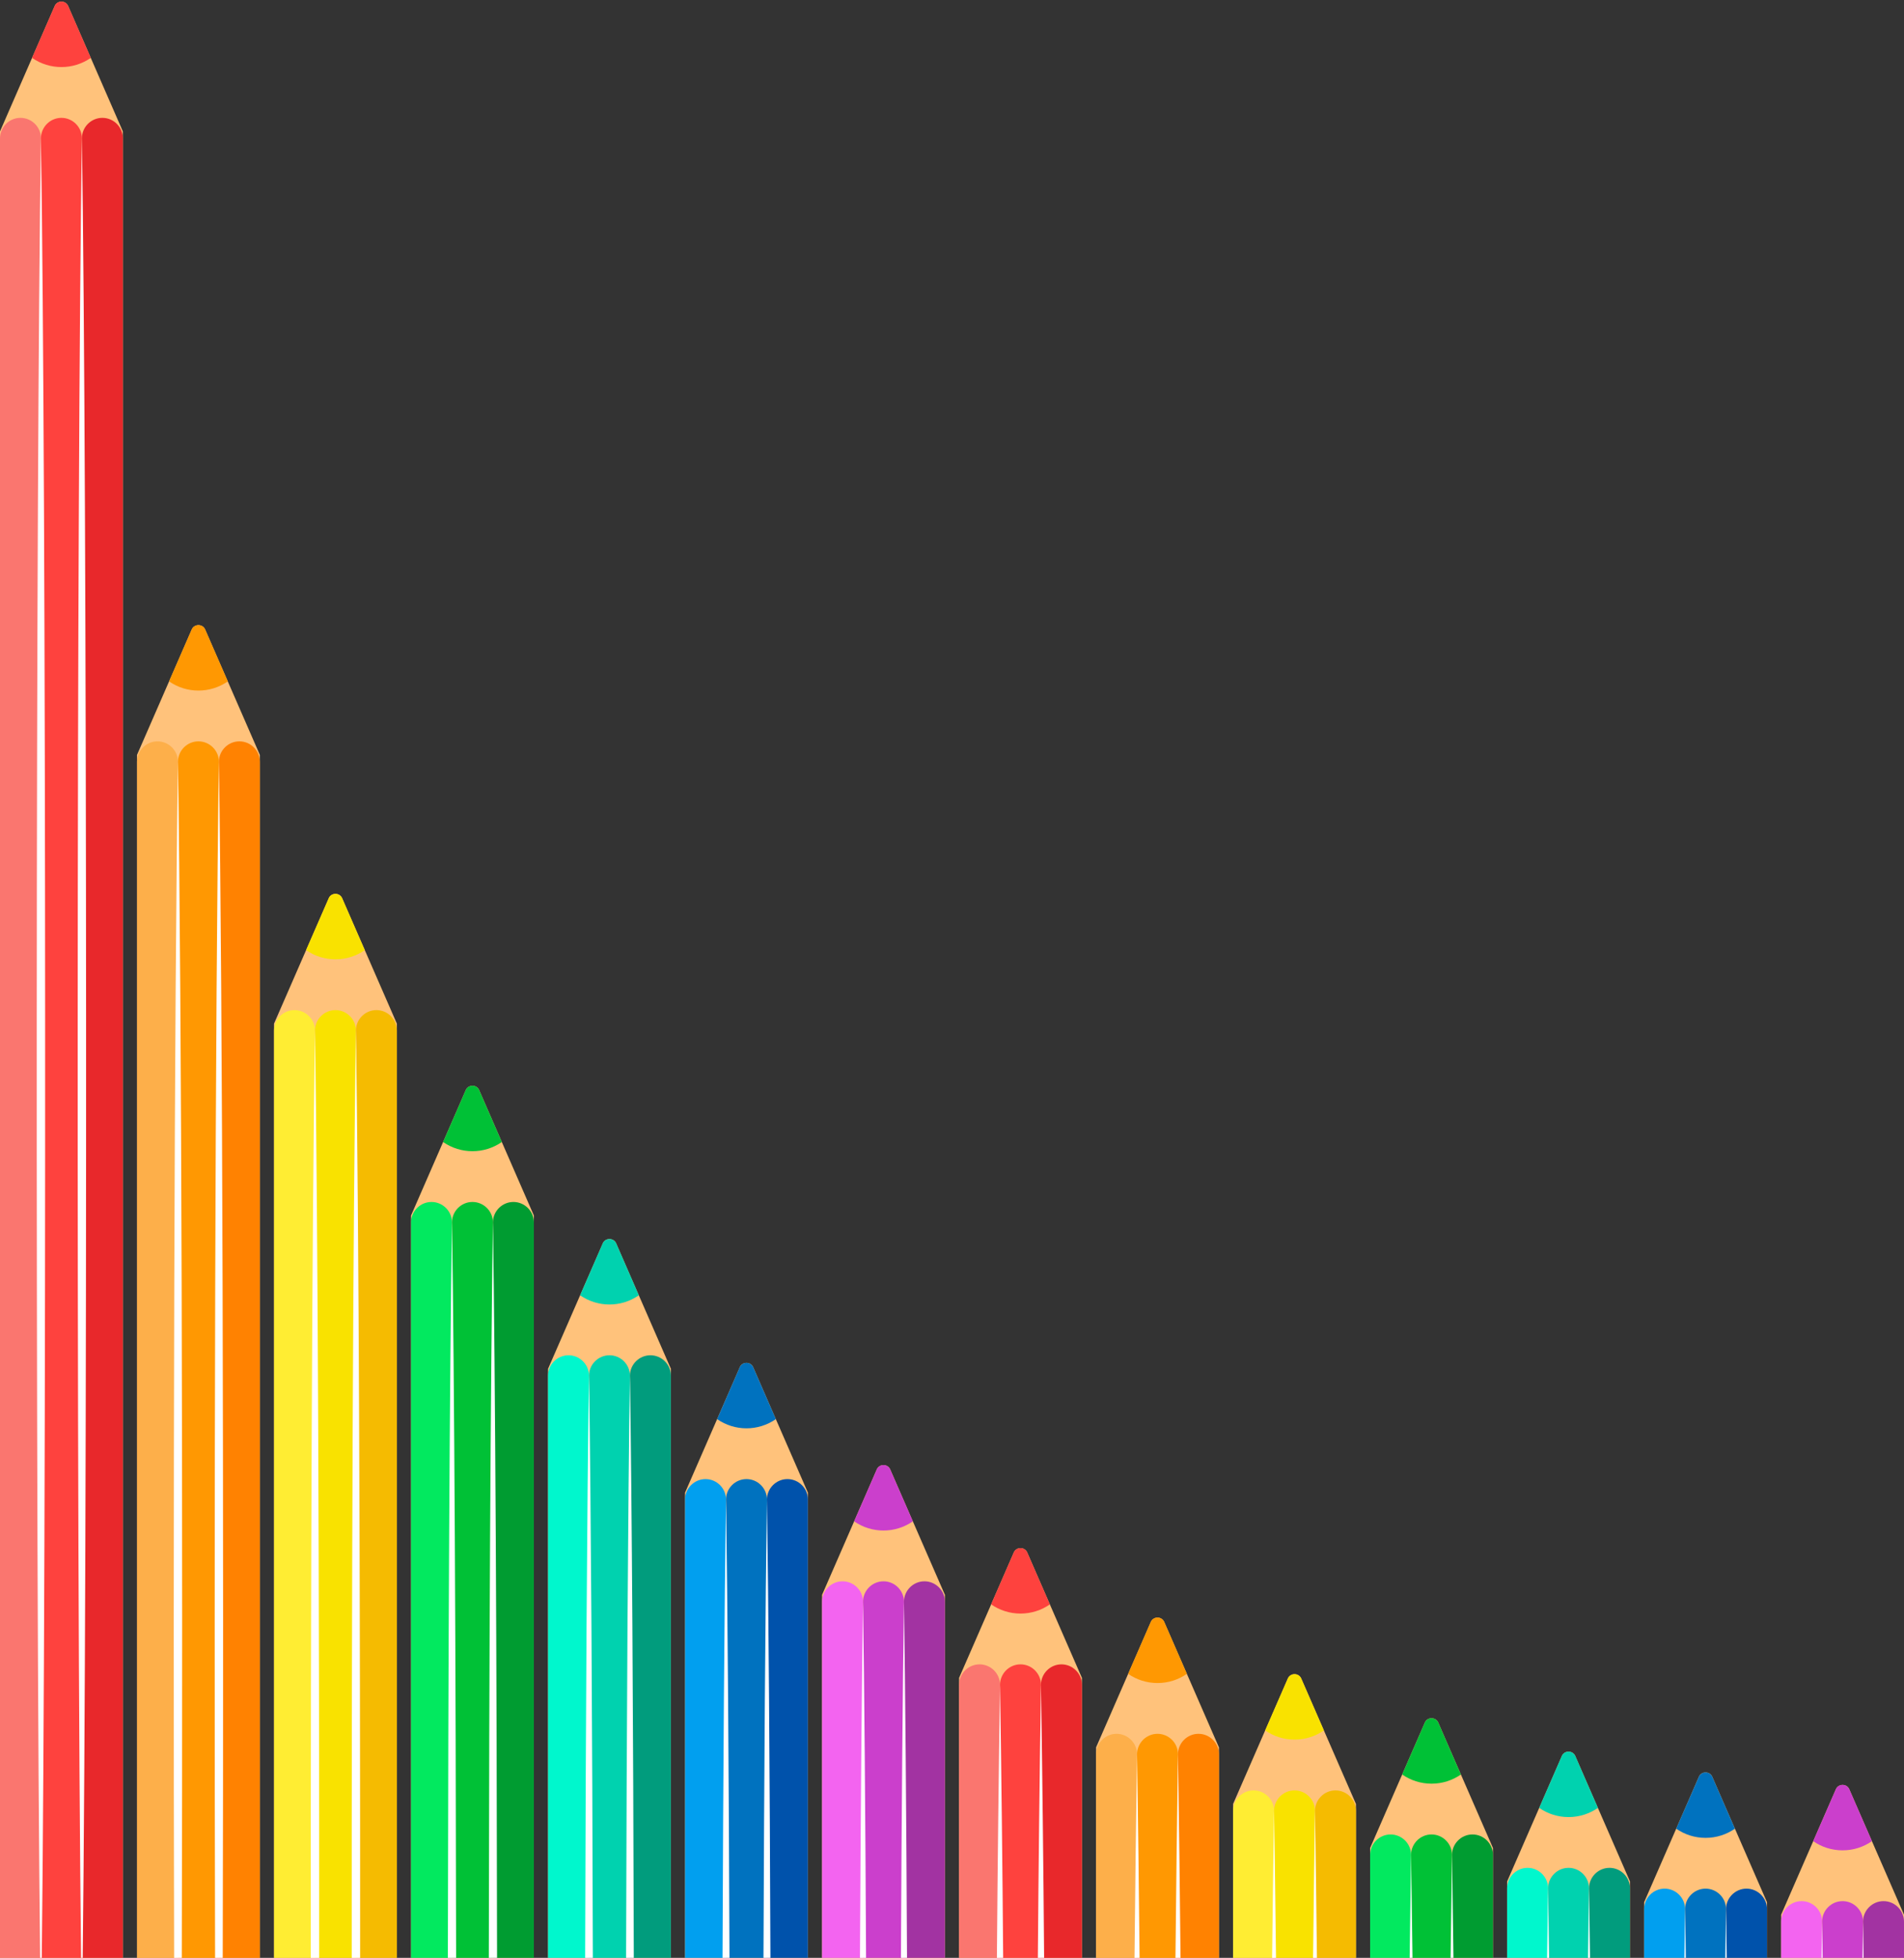 <?xml version="1.0" encoding="UTF-8"?>
<!DOCTYPE svg PUBLIC '-//W3C//DTD SVG 1.0//EN'
          'http://www.w3.org/TR/2001/REC-SVG-20010904/DTD/svg10.dtd'>
<svg clip-rule="evenodd" fill-rule="evenodd" height="2548.2" image-rendering="optimizeQuality" preserveAspectRatio="xMidYMid meet" shape-rendering="geometricPrecision" text-rendering="geometricPrecision" version="1.0" viewBox="-0.0 -2.1 2479.0 2548.2" width="2479.0" xmlns="http://www.w3.org/2000/svg" xmlns:xlink="http://www.w3.org/1999/xlink" zoomAndPan="magnify"
><rect x="-0.0" y="-2.1" width="2479.0" height="2548.2" fill="#333333" stroke="none"/><g
  ><g
    ><g
      ><g
        ><path d="M159.94 168.92l0 2377.17 -159.94 0 0 -2377.17 71.08 -162.9c3.08,-7.88 14.17,-7.94 17.53,-0.59l71.33 163.49z" fill="#ffc27b"
        /></g
        ><g
        ><path d="M88.61 5.43l29.59 67.81c-22.96,15.94 -53.5,15.93 -76.45,0l29.33 -67.22c3.01,-7.68 13.92,-8.15 17.53,-0.59z" fill="#fe423e"
        /></g
        ><g
        ><path d="M26.66 151.28c14.66,0 26.65,11.99 26.65,26.66l0 2368.15 -53.31 0 0 -2368.15c0,-14.67 11.99,-26.66 26.66,-26.66z" fill="#fa766f"
        /></g
        ><g
        ><path d="M79.97 151.28c-14.66,0 -26.66,11.99 -26.66,26.66l0 2368.15 53.32 0 0 -2368.15c0,-14.67 -11.99,-26.66 -26.66,-26.66z" fill="#fe423e"
        /></g
        ><g
        ><path d="M133.29 151.28c14.66,0 26.65,11.99 26.65,26.66l0 2368.15 -53.31 0 0 -2368.15c0,-14.67 11.99,-26.66 26.66,-26.66z" fill="#e8282b"
        /></g
        ><g
        ><path d="M53.31 177.93c-6.93,453.39 -7.28,1821.77 -1.05,2368.16l2.11 0c6.23,-546.39 5.88,-1914.77 -1.06,-2368.16z" fill="#fff"
        /></g
        ><g
        ><path d="M106.63 177.93c-6.94,453.39 -7.29,1821.77 -1.06,2368.16l2.12 0c6.23,-546.39 5.88,-1914.77 -1.06,-2368.16z" fill="#fff"
        /></g
      ></g
      ><g
      ><g
        ><path d="M338.33 980.44l0 1565.65 -159.94 0 0 -1565.65 71.08 -162.9c3.08,-7.88 14.17,-7.94 17.53,-0.59l71.33 163.49z" fill="#ffc27b"
        /></g
        ><g
        ><path d="M267 816.95l29.59 67.81c-22.96,15.94 -53.5,15.94 -76.45,0l29.33 -67.22c3.01,-7.68 13.92,-8.15 17.53,-0.59z" fill="#ff9802"
        /></g
        ><g
        ><path d="M205.05 962.8c14.66,0 26.65,11.99 26.65,26.66l0 1556.63 -53.31 0 0 -1556.63c0,-14.67 11.99,-26.66 26.66,-26.66z" fill="#fdaf4a"
        /></g
        ><g
        ><path d="M258.36 962.8c-14.66,0 -26.66,11.99 -26.66,26.66l0 1556.63 53.32 0 0 -1556.63c0,-14.67 -12,-26.66 -26.66,-26.66z" fill="#ff9802"
        /></g
        ><g
        ><path d="M311.67 962.8c14.67,0 26.66,11.99 26.66,26.66l0 1556.63 -53.31 0 0 -1556.63c0,-14.67 11.99,-26.66 26.65,-26.66z" fill="#ff8201"
        /></g
        ><g
        ><path d="M231.7 989.46c-4.75,310.83 -6.41,989.1 -4.98,1556.63l9.96 0c1.44,-567.53 -0.22,-1245.8 -4.98,-1556.63z" fill="#fff"
        /></g
        ><g
        ><path d="M285.02 989.46c-4.76,310.83 -6.41,989.1 -4.98,1556.63l9.96 0c1.43,-567.53 -0.23,-1245.8 -4.98,-1556.63z" fill="#fff"
        /></g
      ></g
      ><g
      ><g
        ><path d="M516.72 1330.21l0 1215.88 -159.94 0 0 -1215.88 71.08 -162.89c3.08,-7.89 14.17,-7.94 17.52,-0.59l71.34 163.48z" fill="#ffc27b"
        /></g
        ><g
        ><path d="M445.38 1166.73l29.59 67.81c-22.95,15.94 -53.49,15.93 -76.45,0l29.34 -67.22c3,-7.68 13.92,-8.16 17.52,-0.59z" fill="#f9e200"
        /></g
        ><g
        ><path d="M383.43 1312.58c14.67,0 26.66,11.99 26.66,26.65l0 1206.86 -53.31 0 0 -1206.86c0,-14.66 11.99,-26.65 26.65,-26.65z" fill="#ffed33"
        /></g
        ><g
        ><path d="M436.75 1312.58c-14.66,0 -26.66,11.99 -26.66,26.65l0 1206.86 53.32 0 0 -1206.86c0,-14.66 -12,-26.65 -26.66,-26.65z" fill="#f9e200"
        /></g
        ><g
        ><path d="M490.06 1312.58c14.66,0 26.66,11.99 26.66,26.65l0 1206.86 -53.31 0 0 -1206.86c0,-14.66 11.99,-26.65 26.65,-26.65z" fill="#f5bb01"
        /></g
        ><g
        ><path d="M410.09 1339.23c-3.8,248.69 -5.63,732.63 -5.47,1206.86l10.94 0c0.16,-474.23 -1.67,-958.17 -5.47,-1206.86z" fill="#fff"
        /></g
        ><g
        ><path d="M463.41 1339.23c-3.81,248.69 -5.63,732.63 -5.47,1206.86l10.94 0c0.16,-474.23 -1.67,-958.17 -5.47,-1206.86z" fill="#fff"
        /></g
      ></g
      ><g
      ><g
        ><path d="M695.11 1579.96l0 966.13 -159.94 0 0 -966.13 71.08 -162.9c3.08,-7.88 14.17,-7.94 17.52,-0.59l71.34 163.49z" fill="#ffc27b"
        /></g
        ><g
        ><path d="M623.77 1416.47l29.59 67.81c-22.95,15.94 -53.49,15.94 -76.45,0l29.34 -67.22c3,-7.68 13.92,-8.15 17.52,-0.59z" fill="#00c136"
        /></g
        ><g
        ><path d="M561.82 1562.32c14.67,0 26.66,11.99 26.66,26.66l0 957.11 -53.31 0 0 -957.11c0,-14.67 11.99,-26.66 26.65,-26.66z" fill="#02e95f"
        /></g
        ><g
        ><path d="M615.14 1562.32c-14.66,0 -26.66,11.99 -26.66,26.66l0 957.11 53.32 0 0 -957.11c0,-14.67 -12,-26.66 -26.66,-26.66z" fill="#00c136"
        /></g
        ><g
        ><path d="M668.45 1562.32c14.66,0 26.66,11.99 26.66,26.66l0 957.11 -53.31 0 0 -957.11c0,-14.67 11.99,-26.66 26.65,-26.66z" fill="#009c31"
        /></g
        ><g
        ><path d="M588.48 1588.98c-3.13,204.95 -4.92,569.7 -5.37,957.11l10.74 0c-0.45,-387.41 -2.23,-752.16 -5.37,-957.11z" fill="#fff"
        /></g
        ><g
        ><path d="M641.8 1588.98c-3.14,204.95 -4.93,569.7 -5.37,957.11l10.74 0c-0.45,-387.41 -2.24,-752.16 -5.37,-957.11z" fill="#fff"
        /></g
      ></g
      ><g
      ><g
        ><path d="M873.5 1779.47l0 766.62 -159.95 0 0 -766.62 71.09 -162.9c3.08,-7.88 14.17,-7.94 17.52,-0.59l71.34 163.49z" fill="#ffc27b"
        /></g
        ><g
        ><path d="M802.16 1615.98l29.59 67.82c-22.95,15.93 -53.49,15.93 -76.45,-0.01l29.34 -67.22c3,-7.68 13.92,-8.15 17.52,-0.59z" fill="#00d2af"
        /></g
        ><g
        ><path d="M740.21 1761.84c14.66,0 26.66,11.99 26.66,26.65l0 757.6 -53.32 0 0 -757.6c0,-14.67 12,-26.65 26.66,-26.65z" fill="#00f7cd"
        /></g
        ><g
        ><path d="M793.53 1761.84c-14.66,0 -26.66,11.99 -26.66,26.65l0 757.6 53.31 0 0 -757.6c0,-14.67 -11.99,-26.65 -26.65,-26.65z" fill="#00d2af"
        /></g
        ><g
        ><path d="M846.84 1761.84c14.66,0 26.66,11.99 26.66,26.65l0 757.6 -53.32 0 0 -757.6c0,-14.67 12,-26.65 26.66,-26.65z" fill="#019c7d"
        /></g
        ><g
        ><path d="M766.87 1788.49c-2.59,169.28 -4.26,447.57 -5.02,757.6l10.03 0c-0.75,-310.03 -2.42,-588.32 -5.01,-757.6z" fill="#fff"
        /></g
        ><g
        ><path d="M820.18 1788.49c-2.58,169.28 -4.26,447.57 -5.01,757.6l10.03 0c-0.75,-310.03 -2.43,-588.32 -5.02,-757.6z" fill="#fff"
        /></g
      ></g
      ><g
      ><g
        ><path d="M1051.89 1940.64l0 605.45 -159.95 0 0 -605.45 71.08 -162.9c3.09,-7.88 14.18,-7.94 17.53,-0.59l71.34 163.49z" fill="#ffc27b"
        /></g
        ><g
        ><path d="M980.55 1777.15l29.59 67.81c-22.95,15.94 -53.49,15.94 -76.45,0l29.33 -67.22c3.01,-7.68 13.93,-8.15 17.53,-0.59z" fill="#0072bf"
        /></g
        ><g
        ><path d="M918.6 1923c14.66,0 26.66,11.99 26.66,26.66l0 596.43 -53.32 0 0 -596.43c0,-14.67 12,-26.66 26.66,-26.66z" fill="#019fef"
        /></g
        ><g
        ><path d="M971.92 1923c-14.67,0 -26.66,11.99 -26.66,26.66l0 596.43 53.31 0 0 -596.43c0,-14.67 -11.99,-26.66 -26.65,-26.66z" fill="#0072bf"
        /></g
        ><g
        ><path d="M1025.23 1923c14.66,0 26.66,11.99 26.66,26.66l0 596.43 -53.32 0 0 -596.43c0,-14.67 12,-26.66 26.66,-26.66z" fill="#0052ab"
        /></g
        ><g
        ><path d="M945.26 1949.66c-2.14,139.32 -3.64,352.5 -4.53,596.43l9.05 0c-0.88,-243.93 -2.39,-457.11 -4.52,-596.43z" fill="#fff"
        /></g
        ><g
        ><path d="M998.57 1949.66c-2.13,139.32 -3.64,352.5 -4.52,596.43l9.05 0c-0.89,-243.93 -2.39,-457.11 -4.53,-596.43z" fill="#fff"
        /></g
      ></g
      ><g
      ><g
        ><path d="M1230.28 2073.67l0 472.42 -159.95 0 0 -472.42 71.08 -162.9c3.09,-7.88 14.17,-7.94 17.53,-0.58l71.34 163.48z" fill="#ffc27b"
        /></g
        ><g
        ><path d="M1158.94 1910.19l29.59 67.81c-22.96,15.94 -53.49,15.93 -76.45,0l29.33 -67.23c3.01,-7.68 13.92,-8.15 17.53,-0.58z" fill="#cb3fcc"
        /></g
        ><g
        ><path d="M1096.99 2056.04c14.66,0 26.66,11.99 26.66,26.65l0 463.4 -53.32 0 0 -463.4c0,-14.66 12,-26.65 26.66,-26.65z" fill="#f364f0"
        /></g
        ><g
        ><path d="M1150.31 2056.04c-14.67,0 -26.66,11.99 -26.66,26.65l0 463.4 53.31 0 0 -463.4c0,-14.66 -11.99,-26.65 -26.65,-26.65z" fill="#cb3fcc"
        /></g
        ><g
        ><path d="M1203.62 2056.04c14.66,0 26.66,11.99 26.66,26.65l0 463.4 -53.32 0 0 -463.4c0,-14.66 12,-26.65 26.66,-26.65z" fill="#a233a2"
        /></g
        ><g
        ><path d="M1123.65 2082.69c-1.74,113.33 -3.06,275.54 -3.97,463.4l7.93 0c-0.91,-187.86 -2.23,-350.07 -3.96,-463.4z" fill="#fff"
        /></g
        ><g
        ><path d="M1176.96 2082.69c-1.73,113.33 -3.05,275.54 -3.96,463.4l7.93 0c-0.91,-187.86 -2.23,-350.07 -3.97,-463.4z" fill="#fff"
        /></g
      ></g
      ><g
      ><g
        ><path d="M1408.67 2181.76l0 364.33 -159.95 0 0 -364.33 71.08 -162.9c3.09,-7.88 14.17,-7.94 17.53,-0.59l71.34 163.49z" fill="#ffc27b"
        /></g
        ><g
        ><path d="M1337.33 2018.27l29.59 67.81c-10.85,7.53 -24.02,11.95 -38.22,11.95 -14.21,0 -27.38,-4.42 -38.23,-11.95l29.33 -67.22 0 0 0.02 -0.04 0.22 -0.51c1.57,-3.33 4.93,-5.49 8.65,-5.49 3.71,0 7.06,2.14 8.64,5.45z" fill="#fe423e"
        /></g
        ><g
        ><path d="M1275.38 2164.12l0 0c14.66,0 26.66,11.99 26.66,26.66l0 355.31 -53.32 0 0 -355.31c0,-14.67 12,-26.66 26.66,-26.66z" fill="#fa766f"
        /></g
        ><g
        ><path d="M1328.7 2164.12l0 0c-14.67,0 -26.66,11.99 -26.66,26.66l0 355.31 53.31 0 0 -355.31c0,-14.67 -11.99,-26.66 -26.65,-26.66z" fill="#fe423e"
        /></g
        ><g
        ><path d="M1382.01 2164.12l0 0c14.66,0 26.66,11.99 26.66,26.66l0 355.31 -53.32 0 0 -355.31c0,-14.67 12,-26.66 26.66,-26.66z" fill="#e8282b"
        /></g
        ><g fill="#fff"
        ><path d="M1302.04 2190.78c-1.81,118.41 -3.18,236.85 -4.09,355.31l8.17 0c-0.91,-118.46 -2.27,-236.9 -4.08,-355.31z"
          /><path d="M1355.35 2190.78c-1.81,118.41 -3.17,236.85 -4.08,355.31l8.17 0c-0.91,-118.46 -2.28,-236.9 -4.09,-355.31z"
        /></g
      ></g
      ><g
      ><g
        ><path d="M1587.06 2272.17l0 273.92 -159.95 0 0 -273.92 71.08 -162.9c3.09,-7.88 14.17,-7.94 17.53,-0.59l71.34 163.49z" fill="#ffc27b"
        /></g
        ><g
        ><path d="M1515.72 2108.68l29.59 67.81c-10.85,7.53 -24.02,11.95 -38.23,11.95 -14.2,0 -27.37,-4.42 -38.22,-11.95l29.33 -67.22 0 0 0.02 -0.04 0.22 -0.51c1.57,-3.33 4.93,-5.49 8.65,-5.49 3.71,0 7.06,2.14 8.64,5.45z" fill="#ff9802"
        /></g
        ><g
        ><path d="M1453.77 2254.53l0 0c14.66,0 26.66,11.99 26.66,26.66l0 264.9 -53.32 0 0 -264.9c0,-14.67 12,-26.66 26.66,-26.66z" fill="#fdaf4a"
        /></g
        ><g
        ><path d="M1507.08 2254.53l0 0c-14.66,0 -26.65,11.99 -26.65,26.66l0 264.9 53.31 0 0 -264.9c0,-14.67 -11.99,-26.66 -26.66,-26.66z" fill="#ff9802"
        /></g
        ><g
        ><path d="M1560.4 2254.53l0 0c14.66,0 26.66,11.99 26.66,26.66l0 264.9 -53.32 0 0 -264.9c0,-14.67 11.99,-26.66 26.66,-26.66z" fill="#ff8201"
        /></g
        ><g fill="#fff"
        ><path d="M1480.43 2281.19c-1.36,88.29 -2.46,176.59 -3.31,264.9l6.61 0c-0.85,-88.31 -1.95,-176.61 -3.3,-264.9z"
          /><path d="M1533.74 2281.19c-1.35,88.29 -2.45,176.59 -3.3,264.9l6.6 0c-0.85,-88.31 -1.95,-176.61 -3.3,-264.9z"
        /></g
      ></g
      ><g
      ><g
        ><path d="M1765.44 2345.81l0 200.28 -159.94 0 0 -200.28 71.08 -162.9c3.08,-7.88 14.17,-7.94 17.53,-0.59l71.33 163.49z" fill="#ffc27b"
        /></g
        ><g
        ><path d="M1694.11 2182.32l29.59 67.81c-10.85,7.53 -24.02,11.95 -38.23,11.95 -14.2,0 -27.38,-4.42 -38.22,-11.95l29.33 -67.22 0 0 0.02 -0.04 0.22 -0.51c1.57,-3.33 4.93,-5.49 8.65,-5.49 3.71,0 7.06,2.14 8.64,5.45z" fill="#f9e200"
        /></g
        ><g
        ><path d="M1632.16 2328.17l0 0c14.66,0 26.65,11.99 26.65,26.66l0 191.26 -53.31 0 0 -191.26c0,-14.67 11.99,-26.66 26.66,-26.66z" fill="#ffed33"
        /></g
        ><g
        ><path d="M1685.47 2328.17l0 0c-14.66,0 -26.66,11.99 -26.66,26.66l0 191.26 53.32 0 0 -191.26c0,-14.67 -12,-26.66 -26.66,-26.66z" fill="#f9e200"
        /></g
        ><g
        ><path d="M1738.78 2328.17l0 0c14.67,0 26.66,11.99 26.66,26.66l0 191.26 -53.31 0 0 -191.26c0,-14.67 11.99,-26.66 26.65,-26.66z" fill="#f5bb01"
        /></g
        ><g fill="#fff"
        ><path d="M1658.81 2354.83c-0.97,63.74 -1.82,127.5 -2.53,191.26l5.07 0c-0.72,-63.76 -1.56,-127.52 -2.54,-191.26z"
          /><path d="M1712.13 2354.83c-0.97,63.74 -1.82,127.5 -2.53,191.26l5.06 0c-0.71,-63.76 -1.56,-127.52 -2.53,-191.26z"
        /></g
      ></g
      ><g
      ><g
        ><path d="M1943.83 2403.15l0 142.94 -159.94 0 0 -142.94 71.08 -162.89c3.08,-7.88 14.17,-7.94 17.52,-0.59l71.34 163.48z" fill="#ffc27b"
        /></g
        ><g
        ><path d="M1872.49 2239.67l29.59 67.81c-10.84,7.53 -24.01,11.95 -38.22,11.95 -14.2,0 -27.38,-4.42 -38.22,-11.95l29.33 -67.22 0 0 0.02 -0.05 0.22 -0.5c1.56,-3.33 4.93,-5.49 8.65,-5.49 3.71,0 7.06,2.14 8.63,5.45z" fill="#00c136"
        /></g
        ><g
        ><path d="M1810.54 2385.52l0 0c14.67,0 26.66,11.99 26.66,26.66l0 133.91 -53.31 0 0 -133.91c0,-14.67 11.99,-26.66 26.65,-26.66z" fill="#02e95f"
        /></g
        ><g
        ><path d="M1863.86 2385.52l0 0c-14.66,0 -26.66,11.99 -26.66,26.66l0 133.91 53.32 0 0 -133.91c0,-14.67 -12,-26.66 -26.66,-26.66z" fill="#00c136"
        /></g
        ><g
        ><path d="M1917.17 2385.52l0 0c14.67,0 26.66,11.99 26.66,26.66l0 133.91 -53.31 0 0 -133.91c0,-14.67 11.99,-26.66 26.65,-26.66z" fill="#009c31"
        /></g
        ><g fill="#fff"
        ><path d="M1837.2 2412.17c-0.68,44.64 -1.3,89.28 -1.85,133.92l3.71 0c-0.56,-44.64 -1.17,-89.28 -1.86,-133.92z"
          /><path d="M1890.52 2412.17c-0.68,44.64 -1.3,89.28 -1.86,133.92l3.72 0c-0.56,-44.64 -1.18,-89.28 -1.86,-133.92z"
        /></g
      ></g
      ><g
      ><g
        ><path d="M2122.22 2446.63l0 99.46 -159.94 0 0 -99.46 71.08 -162.9c3.08,-7.88 14.17,-7.94 17.52,-0.59l71.34 163.49z" fill="#ffc27b"
        /></g
        ><g
        ><path d="M2050.88 2283.14l29.59 67.81c-10.84,7.53 -24.01,11.95 -38.22,11.95 -14.2,0 -27.38,-4.42 -38.23,-11.95l29.34 -67.22 0 0 0.02 -0.05 0.22 -0.5c1.56,-3.33 4.93,-5.49 8.65,-5.49 3.7,0 7.06,2.14 8.63,5.45z" fill="#00d2af"
        /></g
        ><g
        ><path d="M1988.93 2428.99l0 0c14.67,0 26.66,11.99 26.66,26.66l0 90.44 -53.31 0 0 -90.44c0,-14.67 11.99,-26.66 26.65,-26.66z" fill="#00f7cd"
        /></g
        ><g
        ><path d="M2042.25 2428.99l0 0c-14.66,0 -26.66,11.99 -26.66,26.66l0 90.44 53.32 0 0 -90.44c0,-14.67 -12,-26.66 -26.66,-26.66z" fill="#00d2af"
        /></g
        ><g
        ><path d="M2095.56 2428.99l0 0c14.66,0 26.66,11.99 26.66,26.66l0 90.44 -53.31 0 0 -90.44c0,-14.67 11.99,-26.66 26.65,-26.66z" fill="#019c7d"
        /></g
        ><g fill="#fff"
        ><path d="M2015.59 2455.65c-0.46,30.14 -0.89,60.29 -1.29,90.44l2.59 0c-0.41,-30.15 -0.84,-60.3 -1.3,-90.44z"
          /><path d="M2068.91 2455.65c-0.46,30.14 -0.89,60.29 -1.3,90.44l2.59 0c-0.4,-30.15 -0.83,-60.3 -1.29,-90.44z"
        /></g
      ></g
      ><g
      ><g
        ><path d="M2300.61 2473.69l0 72.4 -159.94 0 0 -72.4 71.08 -162.9c3.08,-7.88 14.17,-7.94 17.52,-0.59l71.34 163.49z" fill="#ffc27b"
        /></g
        ><g
        ><path d="M2229.27 2310.2l29.59 67.81c-10.84,7.53 -24.02,11.95 -38.22,11.95 -14.21,0 -27.38,-4.42 -38.23,-11.95l29.34 -67.22 0 0 0.01 -0.04 0.22 -0.51c1.57,-3.33 4.94,-5.49 8.66,-5.49 3.7,0 7.06,2.14 8.63,5.45z" fill="#0072bf"
        /></g
        ><g
        ><path d="M2167.32 2456.05l0 0c14.66,0 26.66,11.99 26.66,26.66l0 63.38 -53.31 0 0 -63.38c0,-14.67 11.99,-26.66 26.65,-26.66z" fill="#019fef"
        /></g
        ><g
        ><path d="M2220.64 2456.05l0 0c-14.66,0 -26.66,11.99 -26.66,26.66l0 63.38 53.32 0 0 -63.38c0,-14.67 -12,-26.66 -26.66,-26.66z" fill="#0072bf"
        /></g
        ><g
        ><path d="M2273.95 2456.05l0 0c14.66,0 26.66,11.99 26.66,26.66l0 63.38 -53.31 0 0 -63.38c0,-14.67 11.99,-26.66 26.65,-26.66z" fill="#0052ab"
        /></g
        ><g fill="#fff"
        ><path d="M2193.98 2482.71c-0.32,21.12 -0.63,42.26 -0.93,63.38l1.86 0c-0.3,-21.12 -0.61,-42.26 -0.93,-63.38z"
          /><path d="M2247.3 2482.71c-0.33,21.12 -0.64,42.26 -0.93,63.38l1.85 0c-0.29,-21.12 -0.6,-42.26 -0.92,-63.38z"
        /></g
      ></g
      ><g
      ><g
        ><path d="M2479 2489.92l0 56.17 -159.95 0 0 -56.17 71.09 -162.89c3.08,-7.88 14.17,-7.94 17.52,-0.59l71.34 163.48z" fill="#ffc27b"
        /></g
        ><g
        ><path d="M2407.66 2326.44l29.59 67.81c-10.84,7.53 -24.02,11.95 -38.22,11.95 -14.21,0 -27.38,-4.42 -38.23,-11.95l29.33 -67.22 0.01 0 0.01 -0.05 0.22 -0.5c1.57,-3.34 4.94,-5.49 8.66,-5.49 3.7,0 7.05,2.14 8.63,5.45z" fill="#cb3fcc"
        /></g
        ><g
        ><path d="M2345.71 2472.29l0 0c14.66,0 26.66,11.99 26.66,26.65l0 47.15 -53.32 0 0 -47.15c0,-14.66 12,-26.65 26.66,-26.65z" fill="#f364f0"
        /></g
        ><g
        ><path d="M2399.03 2472.29l0 0c-14.67,0 -26.66,11.99 -26.66,26.65l0 47.15 53.31 0 0 -47.15c0,-14.66 -11.99,-26.65 -26.65,-26.65z" fill="#cb3fcc"
        /></g
        ><g
        ><path d="M2452.34 2472.29l0 0c14.66,0 26.66,11.99 26.66,26.65l0 47.15 -53.32 0 0 -47.15c0,-14.66 12,-26.65 26.66,-26.65z" fill="#a233a2"
        /></g
        ><g fill="#fff"
        ><path d="M2372.37 2498.94c-0.24,15.72 -0.47,31.44 -0.7,47.15l1.4 0c-0.23,-15.71 -0.46,-31.43 -0.7,-47.15z"
          /><path d="M2425.68 2498.94c-0.23,15.72 -0.47,31.44 -0.69,47.15l1.39 0c-0.22,-15.71 -0.46,-31.43 -0.7,-47.15z"
        /></g
      ></g
    ></g
  ></g
></svg
>
